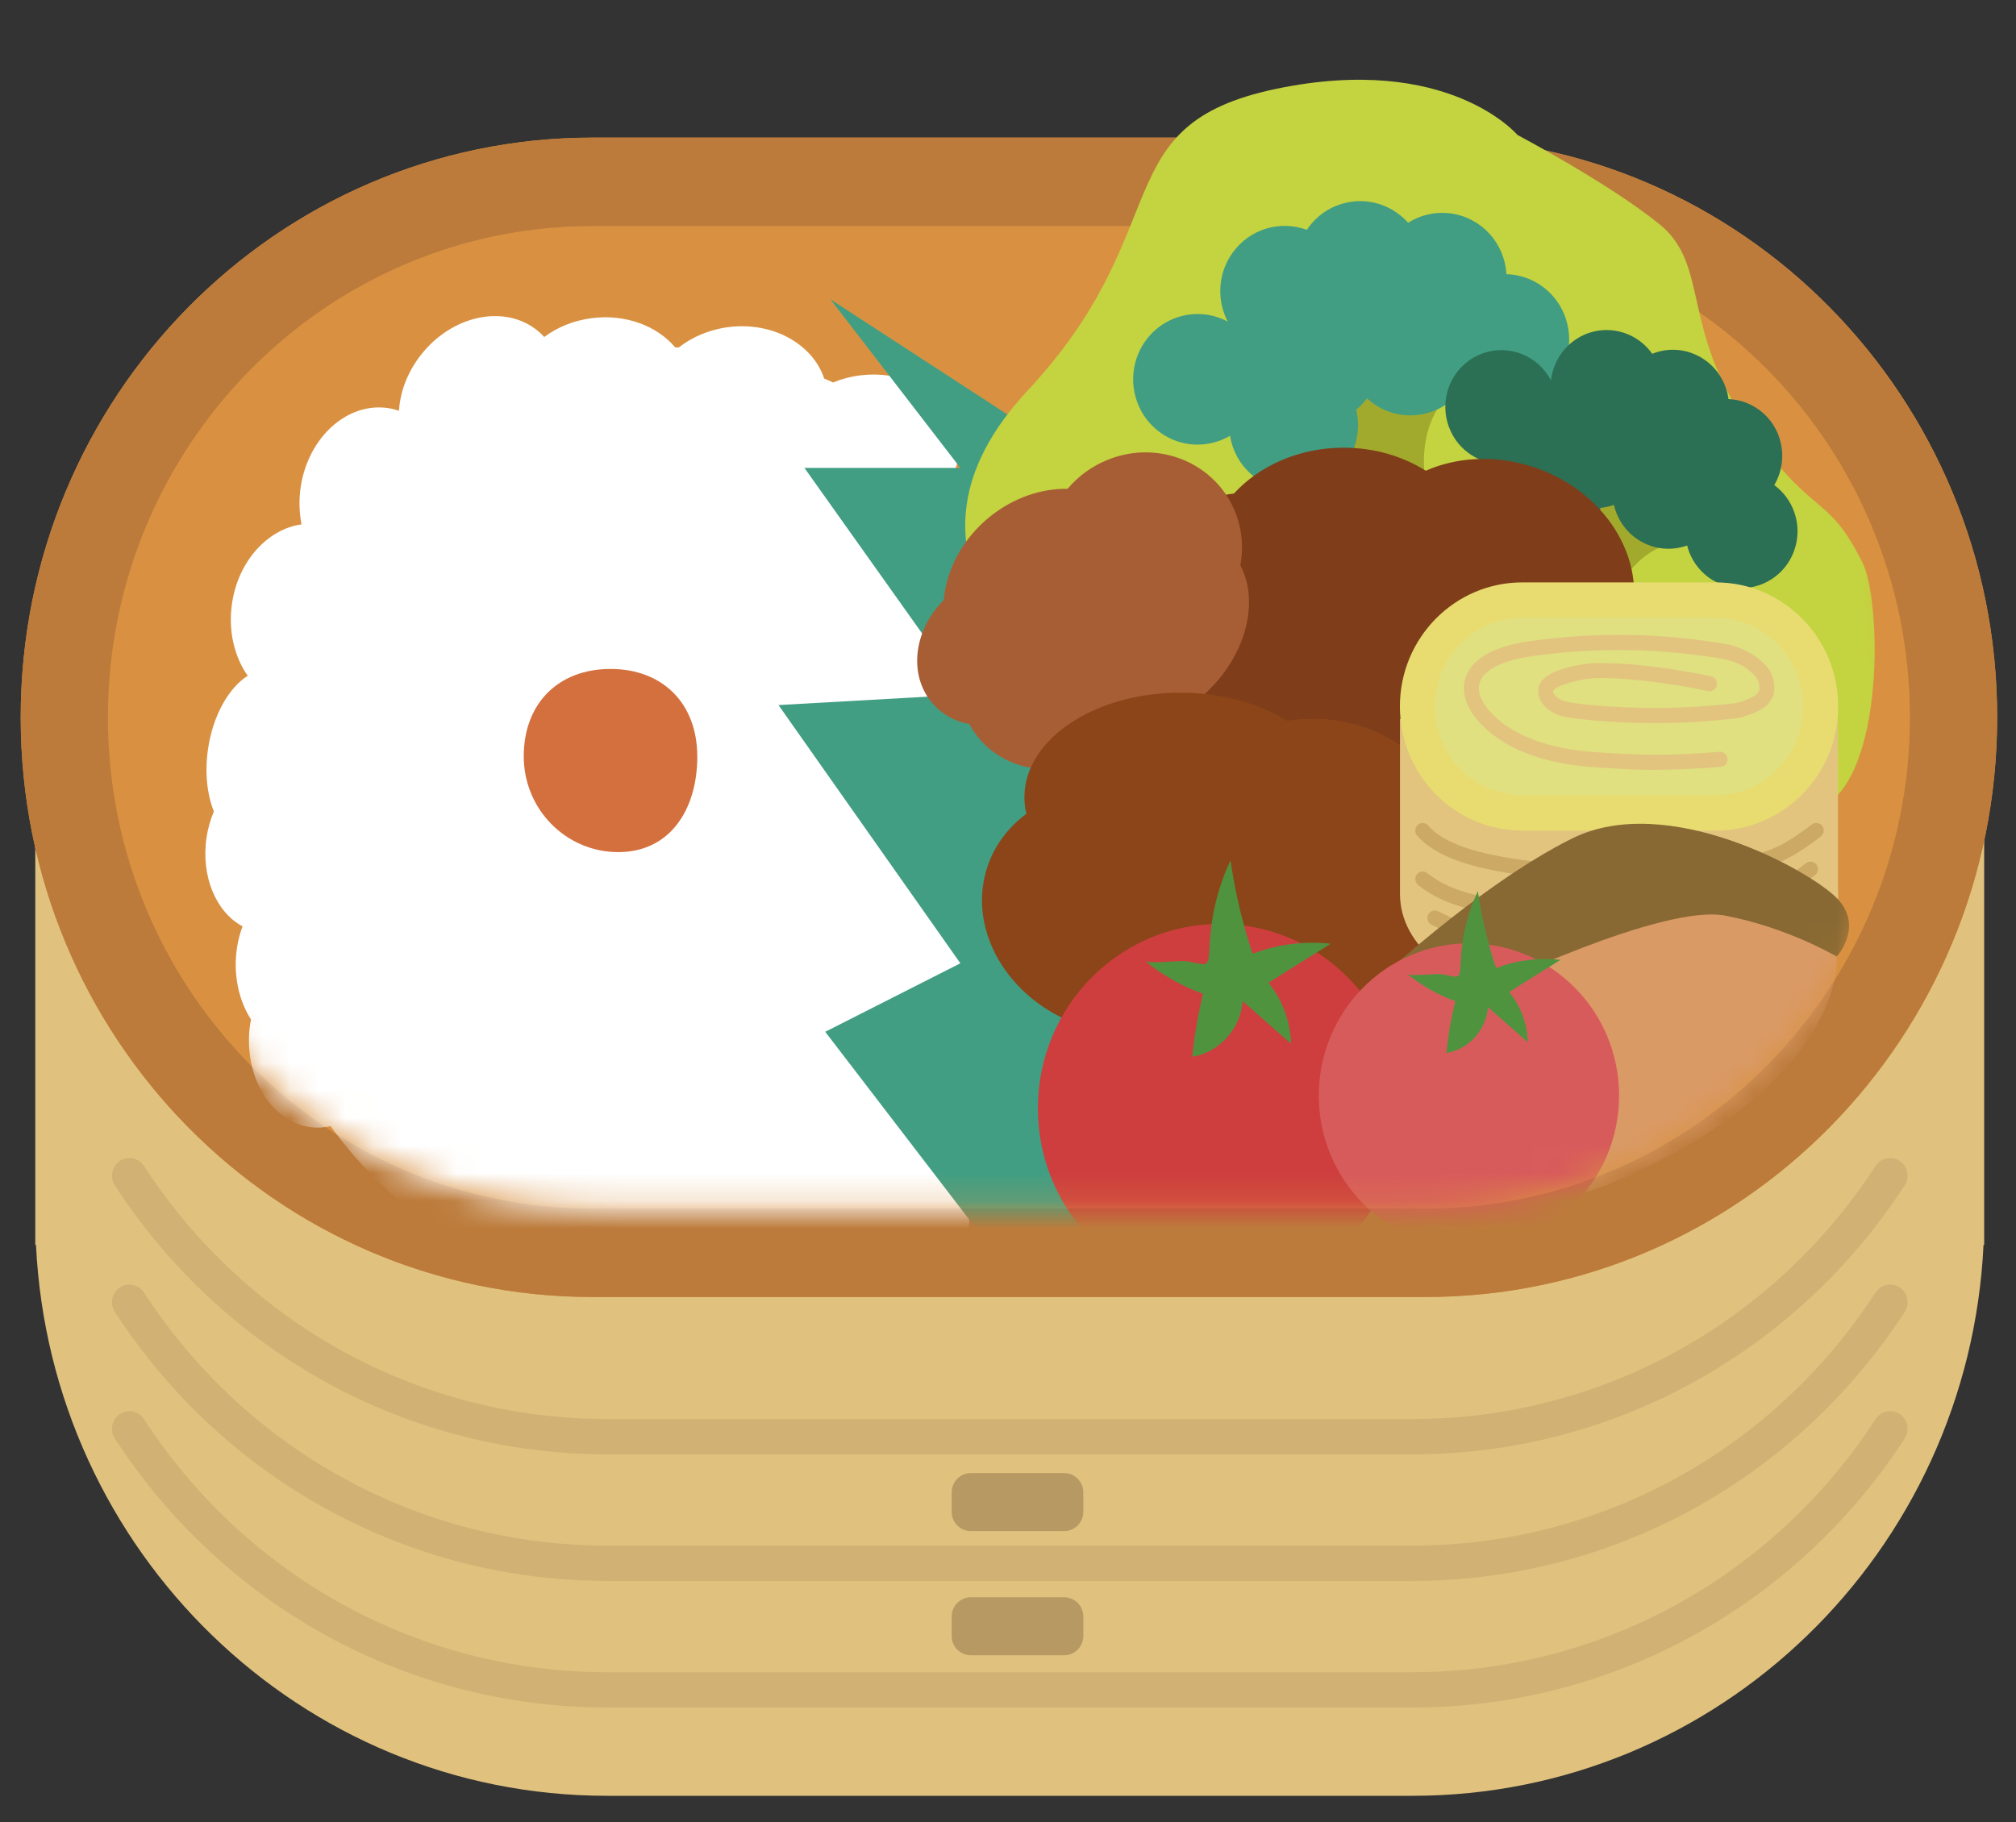 <svg width="73" height="66" viewBox="0 0 73 66" fill="none" xmlns="http://www.w3.org/2000/svg">
<rect x="0" y="0" width="73" height="66" fill="#333333" stroke="none"/>
<g clip-path="url(#clip0_401_11648)">
<path d="M51.148 23.053H1.278V44.048V45.09H1.303C1.838 56.201 10.89 65.043 21.979 65.043H51.148C62.237 65.043 71.289 56.201 71.824 45.09H71.848V44.048V23.053H51.148Z" fill="#E0C27E"/>
<path d="M51.148 61.847H21.979C14.785 61.847 8.123 58.204 4.157 52.105C3.966 51.809 4.046 51.411 4.338 51.217C4.63 51.023 5.02 51.104 5.213 51.4C8.945 57.14 15.213 60.566 21.979 60.566H51.148C57.915 60.566 64.184 57.14 67.914 51.4C68.106 51.104 68.498 51.023 68.79 51.217C69.082 51.411 69.162 51.809 68.97 52.105C65.004 58.204 58.343 61.847 51.148 61.847Z" fill="#D1B274"/>
<path d="M51.148 57.261H21.979C14.785 57.261 8.123 53.618 4.157 47.519C3.966 47.223 4.046 46.825 4.338 46.631C4.63 46.437 5.02 46.518 5.213 46.814C8.945 52.554 15.213 55.98 21.979 55.98H51.148C57.915 55.98 64.184 52.554 67.914 46.814C68.106 46.518 68.498 46.437 68.79 46.631C69.082 46.825 69.162 47.223 68.97 47.519C65.004 53.618 58.343 57.261 51.148 57.261Z" fill="#D1B274"/>
<path d="M51.148 52.677H21.979C14.785 52.677 8.123 49.034 4.157 42.935C3.966 42.639 4.046 42.241 4.338 42.047C4.63 41.853 5.02 41.934 5.213 42.23C8.945 47.97 15.213 51.396 21.979 51.396H51.148C57.915 51.396 64.184 47.97 67.914 42.23C68.106 41.934 68.498 41.853 68.79 42.047C69.082 42.241 69.162 42.639 68.97 42.935C65.004 49.034 58.343 52.677 51.148 52.677Z" fill="#D1B274"/>
<path d="M51.618 4.984H21.451C10.018 4.984 0.75 14.384 0.75 25.98V25.982C0.75 37.577 10.018 46.977 21.451 46.977H51.618C63.051 46.977 72.319 37.577 72.319 25.982V25.98C72.319 14.384 63.051 4.984 51.618 4.984Z" fill="#D99141"/>
<path d="M51.616 8.188C61.29 8.188 69.159 16.17 69.159 25.982C69.159 35.793 61.29 43.775 51.616 43.775H21.451C11.777 43.775 3.908 35.793 3.908 25.982C3.908 16.17 11.779 8.188 21.451 8.188H51.616ZM51.616 4.986H21.451C10.019 4.984 0.75 14.385 0.75 25.982C0.75 37.579 10.019 46.977 21.451 46.977H51.616C63.05 46.977 72.316 37.576 72.316 25.982C72.316 14.385 63.048 4.986 51.616 4.986Z" fill="#BC7B3B"/>
<mask id="mask0_401_11648" style="mask-type:luminance" maskUnits="userSpaceOnUse" x="3" y="0" width="67" height="44">
<path d="M53.029 0.955C62.703 0.955 69.159 16.17 69.159 25.982C69.159 35.794 61.29 43.775 51.616 43.775H21.451C11.777 43.775 3.908 35.794 3.908 25.982C3.908 16.17 11.779 8.189 21.451 8.189L45.208 1.931L53.029 0.955Z" fill="white"/>
</mask>
<g mask="url(#mask0_401_11648)">
<path d="M34.414 41.833C36.766 39.273 38.442 35.888 39.014 32.023C39.877 26.225 38.056 20.713 34.576 17.046C34.708 16.689 34.759 16.305 34.712 15.916C34.523 14.406 32.921 13.367 31.134 13.598C30.793 13.64 30.468 13.729 30.169 13.853C30.062 13.803 29.955 13.76 29.846 13.713C29.425 12.456 27.977 11.643 26.375 11.848C25.684 11.937 25.069 12.203 24.581 12.583C24.537 12.583 24.495 12.583 24.45 12.583C23.795 11.806 22.656 11.367 21.431 11.523C20.771 11.607 20.181 11.853 19.707 12.206C19.651 12.145 19.593 12.086 19.53 12.031C18.394 11.035 16.518 11.349 15.342 12.732C14.792 13.378 14.493 14.144 14.446 14.879C14.322 14.836 14.197 14.802 14.063 14.782C12.579 14.556 11.158 15.835 10.888 17.642C10.819 18.11 10.835 18.567 10.919 18.992C9.694 19.163 8.629 20.316 8.402 21.852C8.255 22.844 8.486 23.787 8.97 24.476C8.286 24.912 7.715 25.902 7.535 27.115C7.408 27.967 7.497 28.772 7.744 29.389C7.622 29.68 7.53 29.997 7.479 30.335C7.27 31.748 7.831 33.047 8.783 33.551C8.647 33.919 8.56 34.322 8.54 34.749C8.502 35.574 8.714 36.337 9.088 36.925C9.052 37.11 9.028 37.302 9.019 37.499C8.936 39.277 10.006 40.773 11.407 40.841C11.599 40.85 11.786 40.83 11.969 40.787C14.237 43.914 17.532 46.113 21.415 46.707C24.488 47.177 27.498 46.574 30.147 45.159C30.463 46.366 31.339 47.254 32.408 47.304C33.81 47.372 35.013 45.984 35.095 44.206C35.138 43.284 34.87 42.441 34.409 41.831L34.414 41.833Z" fill="white"/>
<path d="M36.564 46.087L29.882 37.371L34.775 34.89L28.189 25.537L34.962 25.155L29.129 16.948H34.775L30.069 10.84L42.679 19.047V46.087H36.564Z" fill="#419E83"/>
<path d="M25.25 27.394C25.25 29.308 24.274 30.863 22.385 30.863C20.495 30.863 18.965 29.311 18.965 27.394C18.965 25.478 20.219 24.229 22.106 24.229C23.994 24.229 25.248 25.478 25.248 27.394H25.25Z" fill="#D3703D"/>
<path d="M39.712 26.382C37.729 24.565 31.713 20.048 37.208 14.15C42.704 8.252 39.961 4.526 46.204 3.219C52.438 1.916 54.947 4.887 54.947 4.887C54.947 4.887 58.289 6.657 60.096 8.125C61.903 9.594 60.865 11.892 63.278 15.379C65.69 18.866 66.138 17.765 67.446 20.389C68.126 21.752 68.261 28.083 65.967 29.25C63.672 30.416 57.246 28.122 56.003 28.239C54.758 28.359 49.66 28.811 47.459 29.46C45.26 30.108 41.614 28.122 39.712 26.38V26.382Z" fill="#C4D340"/>
<path d="M47.876 16.947C47.876 16.947 50.409 17.582 50.117 22.176C53.098 21.943 53.256 21.554 53.256 21.554C53.256 21.554 50.095 16.902 52.407 14.33C50.917 13.447 48.288 12.188 47.876 16.947Z" fill="#A1AA2D"/>
<path d="M53.61 8.172C52.817 7.578 51.777 7.569 50.988 8.068C50.886 7.953 50.77 7.844 50.64 7.749C49.604 6.972 48.143 7.194 47.376 8.244C47.356 8.271 47.341 8.299 47.323 8.326C46.376 7.973 45.273 8.274 44.643 9.139C44.092 9.894 44.052 10.87 44.456 11.648C43.453 11.11 42.187 11.379 41.49 12.33C40.724 13.381 40.942 14.863 41.978 15.64C42.751 16.221 43.758 16.244 44.54 15.783C44.636 16.368 44.946 16.917 45.454 17.297C46.49 18.074 47.951 17.853 48.718 16.802C49.145 16.217 49.266 15.496 49.11 14.841C49.248 14.723 49.377 14.59 49.489 14.436C49.491 14.431 49.493 14.429 49.495 14.425C49.555 14.479 49.618 14.531 49.682 14.581C50.718 15.358 52.18 15.136 52.946 14.086C52.946 14.084 52.951 14.081 52.951 14.077C52.998 14.117 53.047 14.16 53.098 14.199C54.134 14.976 55.596 14.755 56.362 13.704C57.128 12.653 56.91 11.171 55.874 10.393C55.475 10.093 55.012 9.944 54.548 9.93C54.508 9.254 54.185 8.604 53.608 8.17L53.61 8.172Z" fill="#419E83"/>
<path d="M56.059 19.291C56.059 19.291 57.574 21.008 55.141 24.165C57.395 25.48 57.696 25.279 57.696 25.279C57.696 25.279 57.674 20.362 60.579 19.664C59.935 18.288 58.654 16.075 56.056 19.291H56.059Z" fill="#A1AA2D"/>
<path d="M64.425 15.835C64.142 15.012 63.398 14.488 62.589 14.454C62.571 14.321 62.54 14.185 62.493 14.052C62.123 12.976 60.967 12.409 59.907 12.784C59.88 12.793 59.855 12.805 59.829 12.816C59.319 12.091 58.38 11.761 57.509 12.068C56.75 12.337 56.248 13.017 56.161 13.779C55.7 12.893 54.662 12.457 53.699 12.796C52.639 13.171 52.08 14.344 52.45 15.419C52.724 16.219 53.439 16.739 54.221 16.798C54.007 17.265 53.965 17.814 54.145 18.341C54.515 19.417 55.671 19.984 56.732 19.609C57.322 19.401 57.757 18.942 57.962 18.393C58.118 18.377 58.273 18.346 58.429 18.291C58.434 18.291 58.436 18.289 58.441 18.287C58.456 18.355 58.476 18.425 58.499 18.492C58.868 19.568 60.025 20.135 61.085 19.76C61.087 19.76 61.09 19.76 61.092 19.758C61.105 19.812 61.121 19.864 61.139 19.918C61.509 20.994 62.665 21.561 63.725 21.186C64.786 20.811 65.345 19.638 64.975 18.562C64.833 18.149 64.572 17.81 64.247 17.57C64.543 17.064 64.628 16.436 64.423 15.837L64.425 15.835Z" fill="#2B6F54"/>
<path d="M41.425 21.082C41.425 21.81 41.704 22.481 42.172 23.023C42.136 23.231 42.118 23.442 42.118 23.658C42.118 26.083 44.391 28.049 47.194 28.049C47.512 28.049 47.824 28.022 48.127 27.975C49.136 28.607 50.493 28.996 51.986 28.996C55.108 28.996 57.636 27.299 57.636 25.206C57.636 25.003 57.612 24.802 57.565 24.608C58.247 24.101 58.764 23.41 59.013 22.572C59.704 20.251 58.091 17.702 55.408 16.879C54.076 16.47 52.73 16.565 51.627 17.049C50.792 16.524 49.765 16.215 48.653 16.215C47.044 16.215 45.609 16.863 44.68 17.876C42.844 18.081 41.428 19.439 41.428 21.082H41.425Z" fill="#7F3E19"/>
<path d="M40.13 16.645C39.538 16.88 39.038 17.251 38.657 17.705C37.719 17.689 36.721 18.017 35.868 18.695C34.854 19.502 34.268 20.629 34.175 21.732C33.121 22.783 32.889 24.346 33.689 25.381C34.043 25.84 34.547 26.123 35.104 26.229C35.184 26.376 35.273 26.52 35.38 26.656C36.561 28.183 38.949 28.281 40.716 26.877C40.939 26.699 41.142 26.507 41.322 26.301C42.184 26.157 43.085 25.693 43.831 24.934C45.17 23.576 45.58 21.725 44.912 20.482C45.03 19.865 44.983 19.212 44.745 18.591C44.049 16.783 41.982 15.911 40.13 16.645Z" fill="#A85E35"/>
<path d="M53.305 33.002C53.305 32.274 53.026 31.603 52.558 31.06C52.594 30.852 52.612 30.642 52.612 30.425C52.612 28.001 50.339 26.035 47.536 26.035C47.218 26.035 46.906 26.062 46.603 26.109C45.594 25.477 44.237 25.088 42.744 25.088C39.623 25.088 37.094 26.785 37.094 28.878C37.094 29.081 37.118 29.282 37.165 29.476C36.483 29.983 35.966 30.674 35.717 31.512C35.026 33.833 36.639 36.382 39.322 37.205C40.654 37.614 42 37.519 43.103 37.035C43.938 37.559 44.965 37.869 46.077 37.869C47.686 37.869 49.121 37.221 50.05 36.208C51.886 36.002 53.303 34.644 53.303 33.002H53.305Z" fill="#8C4519"/>
<path d="M66.553 32.169V26.045H50.694V32.379C50.694 34.284 52.677 35.827 55.125 35.827H62.133C64.579 35.827 66.564 34.284 66.564 32.379C66.564 32.307 66.559 32.237 66.555 32.167L66.553 32.169Z" fill="#E2C47F"/>
<path d="M55.125 29.442C53.031 29.442 51.327 27.713 51.327 25.589C51.327 23.465 53.031 21.736 55.125 21.736H62.133C64.227 21.736 65.931 23.465 65.931 25.589C65.931 27.713 64.227 29.442 62.133 29.442H55.125Z" fill="#E0E080"/>
<path d="M62.13 22.375C63.877 22.375 65.298 23.817 65.298 25.588C65.298 27.36 63.877 28.802 62.13 28.802H55.123C53.376 28.802 51.955 27.36 51.955 25.588C51.955 23.817 53.376 22.375 55.123 22.375H62.13ZM62.13 21.094H55.123C52.677 21.094 50.691 23.105 50.691 25.588C50.691 28.072 52.674 30.083 55.123 30.083H62.13C64.576 30.083 66.561 28.072 66.561 25.588C66.561 23.105 64.579 21.094 62.13 21.094Z" fill="#E8DC70"/>
<path d="M59.965 27.887C59.267 27.887 58.688 27.85 57.953 27.803L57.739 27.789C56.424 27.706 54.629 27.351 53.541 26.128C53.111 25.645 52.933 25.125 53.036 24.662C53.2 23.919 54.009 23.421 55.373 23.227C57.759 22.884 60.174 22.92 62.547 23.338C62.832 23.387 63.28 23.57 63.503 23.731C63.815 23.952 64.156 24.23 64.229 24.698C64.276 24.996 64.256 25.25 64.002 25.523C63.772 25.769 63.131 25.984 62.872 26.015C60.965 26.244 59.031 26.25 57.124 26.034C56.81 25.997 56.505 25.954 56.23 25.808C55.861 25.611 55.651 25.254 55.709 24.915C55.832 24.19 57.523 24.016 57.828 24.013C59.189 24.004 60.851 24.258 61.959 24.497C62.104 24.529 62.197 24.673 62.166 24.822C62.135 24.969 61.992 25.064 61.845 25.032C60.767 24.797 59.156 24.549 57.833 24.56C57.262 24.565 56.324 24.834 56.239 25.017C56.224 25.107 56.329 25.243 56.482 25.322C56.674 25.424 56.926 25.46 57.186 25.489C59.053 25.699 60.947 25.695 62.812 25.471C63.037 25.444 63.516 25.25 63.612 25.145C63.714 25.037 63.728 24.976 63.699 24.786C63.661 24.551 63.485 24.386 63.195 24.178C63.037 24.065 62.663 23.914 62.456 23.878C60.139 23.471 57.781 23.435 55.451 23.769C54.811 23.862 53.713 24.117 53.564 24.784C53.479 25.168 53.766 25.561 53.945 25.762C54.698 26.61 56.057 27.136 57.775 27.243L57.988 27.256C59.356 27.342 60.181 27.394 62.266 27.231C62.411 27.218 62.545 27.333 62.556 27.482C62.567 27.631 62.456 27.765 62.309 27.776C61.306 27.853 60.589 27.882 59.967 27.882L59.965 27.887Z" fill="#E2C47F"/>
<path d="M60.39 32.114C59.818 32.114 59.249 32.064 58.693 32.017C58.401 31.992 58.08 31.969 57.741 31.945C55.489 31.782 52.407 31.56 51.311 30.261C51.215 30.146 51.229 29.974 51.34 29.875C51.454 29.777 51.623 29.791 51.721 29.904C52.67 31.029 55.622 31.242 57.779 31.398C58.12 31.423 58.443 31.445 58.737 31.47C59.662 31.549 60.615 31.633 61.531 31.479C61.925 31.414 62.324 31.298 62.707 31.185L62.852 31.142C63.024 31.093 63.178 31.052 63.322 31.014C64.062 30.817 64.508 30.7 65.606 29.861C65.726 29.771 65.893 29.796 65.985 29.915C66.074 30.035 66.049 30.207 65.931 30.299C64.748 31.203 64.236 31.339 63.46 31.545C63.32 31.583 63.169 31.621 63.002 31.669L62.857 31.712C62.458 31.827 62.043 31.949 61.618 32.019C61.208 32.087 60.798 32.114 60.388 32.114H60.39Z" fill="#CCAA66"/>
<path d="M59.92 33.513C59.169 33.513 58.338 33.465 57.403 33.377C56.874 33.327 56.311 33.391 55.731 33.309C55.54 33.282 55.335 33.26 55.119 33.235C53.92 33.097 52.43 32.928 51.349 32.053C51.233 31.958 51.213 31.786 51.307 31.669C51.4 31.551 51.57 31.531 51.685 31.626C52.646 32.401 54.052 32.561 55.181 32.692C55.402 32.717 55.613 32.742 55.807 32.769C56.326 32.842 56.879 32.778 57.456 32.833C61.477 33.212 63.407 32.833 65.394 31.264C65.513 31.172 65.682 31.194 65.773 31.312C65.865 31.431 65.842 31.603 65.726 31.696C64.111 32.968 62.489 33.511 59.925 33.511L59.92 33.513Z" fill="#CCAA66"/>
<path d="M60.68 34.912C60.049 34.912 59.358 34.874 58.902 34.842C58.632 34.824 58.349 34.797 58.064 34.77C57.387 34.707 56.685 34.641 56.061 34.671C54.575 34.738 53.091 34.117 51.837 33.496C51.703 33.43 51.647 33.265 51.712 33.13C51.777 32.994 51.939 32.937 52.073 33.003C53.267 33.593 54.673 34.187 56.036 34.124C56.698 34.092 57.418 34.16 58.113 34.223C58.396 34.25 58.675 34.275 58.94 34.293C59.51 34.332 60.914 34.413 61.618 34.316C63.088 34.112 64.178 33.814 65.396 32.892C65.517 32.802 65.684 32.827 65.773 32.949C65.862 33.071 65.838 33.24 65.717 33.331C64.412 34.32 63.206 34.648 61.689 34.858C61.417 34.897 61.059 34.91 60.68 34.91V34.912Z" fill="#CCAA66"/>
<path d="M58.407 42.825C66.281 39.51 67.161 34.812 66.194 33.553C65.227 32.295 60.47 30.374 58.592 30.557C56.714 30.738 48.733 36.444 48.855 37.199C48.978 37.953 51.382 45.783 58.405 42.828L58.407 42.825Z" fill="#DA9A66"/>
<path d="M53.884 35.792C53.884 35.792 60.198 32.74 62.457 33.162C64.716 33.585 66.51 34.647 66.51 34.647C66.51 34.647 67.51 33.544 66.51 32.527C65.51 31.51 60.367 28.668 56.936 30.365C53.505 32.062 49.577 35.795 49.577 35.795H53.882L53.884 35.792Z" fill="#896933"/>
<path d="M44.168 46.825C47.805 46.825 50.754 43.834 50.754 40.145C50.754 36.456 47.805 33.465 44.168 33.465C40.531 33.465 37.582 36.456 37.582 40.145C37.582 43.834 40.531 46.825 44.168 46.825Z" fill="#CE3E3E"/>
<path d="M44.558 31.166C44.723 32.314 44.99 33.446 45.358 34.542C46.253 34.201 47.231 34.077 48.183 34.181C47.432 34.653 46.681 35.123 45.93 35.595C46.436 36.208 46.73 37.001 46.746 37.801C46.162 37.288 45.58 36.775 44.997 36.262C44.939 37.247 44.134 38.133 43.172 38.273C43.252 37.507 43.381 36.743 43.562 35.995C42.8 35.722 42.082 35.315 41.454 34.8C41.612 34.928 42.697 34.773 42.987 34.82C43.709 34.94 43.764 35.1 43.796 34.316C43.84 33.227 44.092 32.151 44.556 31.166H44.558Z" fill="#50933F"/>
<path d="M53.191 45.196C56.194 45.196 58.628 42.727 58.628 39.682C58.628 36.637 56.194 34.168 53.191 34.168C50.189 34.168 47.755 36.637 47.755 39.682C47.755 42.727 50.189 45.196 53.191 45.196Z" fill="#D85B5B"/>
<path d="M53.512 32.276C53.648 33.222 53.869 34.156 54.174 35.062C54.914 34.779 55.72 34.678 56.507 34.764C55.887 35.152 55.268 35.541 54.649 35.93C55.068 36.436 55.308 37.089 55.322 37.749C54.84 37.326 54.359 36.904 53.878 36.479C53.831 37.292 53.167 38.022 52.372 38.14C52.436 37.507 52.545 36.879 52.695 36.26C52.064 36.034 51.474 35.697 50.955 35.272C51.086 35.378 51.98 35.249 52.22 35.29C52.817 35.387 52.862 35.523 52.889 34.874C52.924 33.975 53.134 33.087 53.515 32.273L53.512 32.276Z" fill="#50933F"/>
</g>
<path d="M38.538 53.355H35.151C34.77 53.355 34.46 53.669 34.46 54.056V54.754C34.46 55.141 34.77 55.455 35.151 55.455H38.538C38.919 55.455 39.228 55.141 39.228 54.754V54.056C39.228 53.669 38.919 53.355 38.538 53.355Z" fill="#B79963"/>
<path d="M38.538 57.853H35.151C34.77 57.853 34.46 58.167 34.46 58.554V59.252C34.46 59.639 34.77 59.953 35.151 59.953H38.538C38.919 59.953 39.228 59.639 39.228 59.252V58.554C39.228 58.167 38.919 57.853 38.538 57.853Z" fill="#B79963"/>
</g>
<defs>
<clipPath id="clip0_401_11648">
<rect width="71.568" height="64.091" fill="white" transform="translate(0.75 0.955)"/>
</clipPath>
</defs>
</svg>
